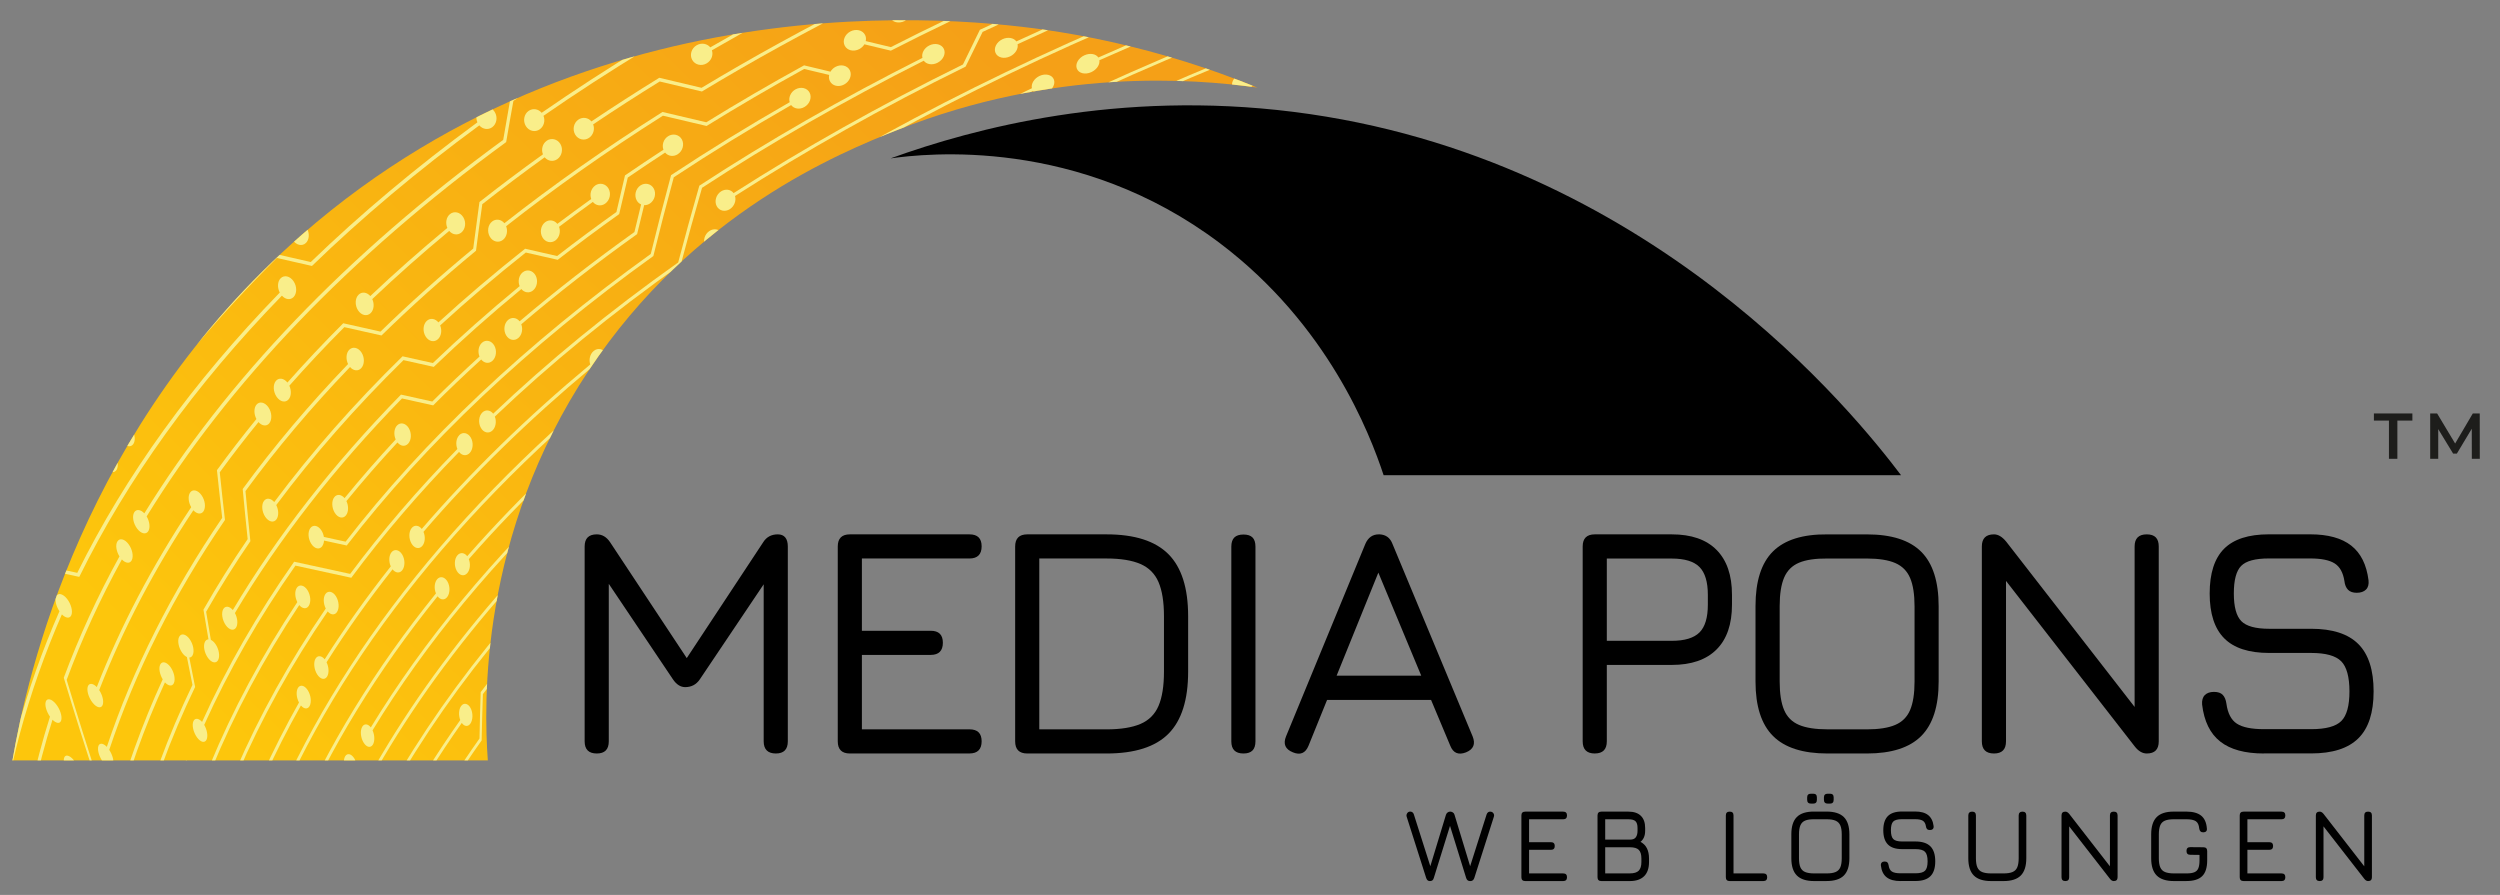 <svg xmlns="http://www.w3.org/2000/svg" xmlns:xlink="http://www.w3.org/1999/xlink" id="a" viewBox="0 0 866 310"><rect x="0" y="0" width="866" height="310" fill="#808080" stroke="none"/><defs><style>.i{fill:url(#c);}.i,.j{fill-rule:evenodd;}.k{fill:#f9ee8a;}.l{fill:#1d1d1b;}.m{clip-rule:evenodd;fill:none;}.n{clip-path:url(#d);}</style><linearGradient id="c" x1="323.74" y1="-1.24" x2="79.15" y2="254.81" gradientTransform="matrix(1, 0, 0, 1, 0, 0)" gradientUnits="userSpaceOnUse"><stop offset="0" stop-color="#f5a017"></stop><stop offset="1" stop-color="#fdc60c"></stop></linearGradient><clipPath id="d"><path class="m" d="M435.55,30.34c-22.61-3.17-70.42-6.75-124.39,14.56-20.5,8.09-70.99,28.84-107.19,83.37-37.89,57.07-36.39,115.38-34.99,135.13H4.31c5.09-29.41,24.05-115.59,100.41-182.22C210.95-11.54,343.81,7.31,367.4,11.15c29.34,4.78,52.75,12.92,68.15,19.19Z"></path></clipPath></defs><g id="b"><g><g><g><path d="M206.73,261.01c-2.81,0-4.21-1.4-4.21-4.21v-67.49c0-2.81,1.4-4.21,4.21-4.21,1.86,0,3.39,.91,4.61,2.73l27.37,41.37-1.82,.28,27.48-41.65c1.14-1.82,2.83-2.73,5.06-2.73s3.47,1.4,3.47,4.21v67.49c0,2.81-1.39,4.21-4.15,4.21s-4.21-1.4-4.21-4.21v-59.12l2.56,.91-24.7,36.76c-1.21,1.78-2.9,2.67-5.06,2.67-1.59,0-3-.89-4.21-2.67l-24.7-36.76,2.45,.74v57.47c0,2.81-1.39,4.21-4.15,4.21Z"></path><path d="M294.41,261.01c-2.81,0-4.21-1.4-4.21-4.21v-67.49c0-2.81,1.4-4.21,4.21-4.21h41.42c2.81,0,4.21,1.39,4.21,4.15s-1.4,4.21-4.21,4.21h-37.27v25.04h23.84c2.81,0,4.21,1.38,4.21,4.15s-1.4,4.21-4.21,4.21h-23.84v25.78h37.27c2.81,0,4.21,1.39,4.21,4.15s-1.4,4.21-4.21,4.21h-41.42Z"></path><path d="M355.86,261.01c-2.81,0-4.21-1.4-4.21-4.21v-67.49c0-2.81,1.4-4.21,4.21-4.21h27.43c9.75,0,16.9,2.29,21.45,6.86,4.55,4.57,6.83,11.73,6.83,21.48v19.23c0,9.75-2.27,16.91-6.8,21.48-4.53,4.57-11.69,6.86-21.48,6.86h-27.43Zm4.15-8.36h23.27c4.93,0,8.86-.63,11.78-1.88s5.01-3.34,6.26-6.26c1.25-2.92,1.88-6.87,1.88-11.84v-19.23c0-4.93-.63-8.86-1.88-11.78s-3.34-5.02-6.26-6.29-6.85-1.91-11.78-1.91h-23.27v59.18Z"></path><path d="M430.74,261.01c-1.4,0-2.46-.35-3.16-1.05-.7-.7-1.05-1.75-1.05-3.16v-67.43c0-1.44,.35-2.5,1.05-3.19,.7-.68,1.75-1.02,3.16-1.02s2.45,.34,3.13,1.02c.68,.68,1.02,1.75,1.02,3.19v67.43c0,1.4-.34,2.46-1.02,3.16-.68,.7-1.73,1.05-3.13,1.05Z"></path><path d="M447.87,260.61c-2.66-1.06-3.45-2.9-2.39-5.52l27.48-66.69c.95-2.2,2.5-3.3,4.67-3.3h.28c2.16,.11,3.64,1.21,4.44,3.3l27.77,66.69c1.06,2.62,.3,4.46-2.28,5.52-2.62,1.02-4.44,.27-5.46-2.28l-6.66-15.88h-36.02l-6.43,15.88c-1.06,2.58-2.86,3.34-5.41,2.28Zm15.14-26.57h29.3l-14.85-35.68-14.45,35.68Z"></path><path d="M552.45,261.01c-2.81,0-4.21-1.4-4.21-4.21v-67.49c0-2.81,1.4-4.21,4.21-4.21h26.63c6.79,0,11.97,1.79,15.53,5.38s5.35,8.77,5.35,15.56v3.41c0,6.79-1.78,11.97-5.35,15.53-3.57,3.57-8.74,5.35-15.53,5.35h-22.48v26.46c0,2.81-1.39,4.21-4.15,4.21Zm4.15-39.03h22.48c4.48,0,7.68-.97,9.62-2.9s2.9-5.14,2.9-9.62v-3.41c0-4.48-.97-7.69-2.9-9.64-1.93-1.95-5.14-2.93-9.62-2.93h-22.48v28.51Z"></path><path d="M633.03,261.01c-8.54,0-14.82-2.02-18.86-6.06s-6.06-10.33-6.06-18.86v-26.17c0-8.61,2.02-14.92,6.06-18.92,4.04-4,10.31-5.97,18.81-5.89h13.71c8.54,0,14.81,2.01,18.83,6.03,4.02,4.02,6.03,10.32,6.03,18.89v26.06c0,8.54-2.01,14.82-6.03,18.86-4.02,4.04-10.3,6.06-18.83,6.06h-13.66Zm0-8.36h13.66c4.13,0,7.41-.51,9.82-1.54,2.41-1.02,4.13-2.74,5.15-5.15,1.02-2.41,1.54-5.7,1.54-9.87v-26.06c0-4.13-.51-7.41-1.54-9.82-1.02-2.41-2.74-4.13-5.15-5.18-2.41-1.04-5.68-1.56-9.82-1.56h-13.71c-4.13-.04-7.4,.45-9.79,1.45-2.39,1.01-4.11,2.71-5.15,5.12-1.04,2.41-1.56,5.7-1.56,9.87v26.17c0,4.17,.51,7.46,1.54,9.87,1.02,2.41,2.74,4.13,5.15,5.15,2.41,1.03,5.7,1.54,9.87,1.54Z"></path><path d="M690.72,261.01c-2.81,0-4.21-1.4-4.21-4.21v-67.49c0-2.81,1.4-4.21,4.21-4.21,1.44,0,2.84,.84,4.21,2.5l46.55,59.92h-2.05v-58.21c0-2.81,1.4-4.21,4.21-4.21s4.15,1.4,4.15,4.21v67.49c0,2.81-1.38,4.21-4.15,4.21-1.52,0-2.92-.83-4.21-2.5l-46.6-59.92h2.05v58.21c0,2.81-1.39,4.21-4.15,4.21Z"></path><path d="M784.21,261.01c-6.56,0-11.6-1.37-15.11-4.13-3.51-2.75-5.6-7.03-6.29-12.83-.11-1.44,.2-2.53,.94-3.27s1.79-1.11,3.16-1.11,2.38,.34,3.04,1.02c.66,.68,1.09,1.71,1.28,3.07,.46,3.34,1.66,5.64,3.61,6.91,1.95,1.27,5.07,1.91,9.36,1.91h16.39c5.08,0,8.56-.94,10.44-2.82s2.82-5.3,2.82-10.27-.96-8.53-2.87-10.44-5.38-2.87-10.38-2.87h-14.57c-7.02,0-12.21-1.69-15.56-5.07-3.36-3.38-5.04-8.55-5.04-15.53s1.66-12.14,4.98-15.48c3.32-3.34,8.49-5.01,15.51-5.01h14.34c6.15,0,10.88,1.3,14.2,3.9,3.32,2.6,5.32,6.61,6,12.03,.15,1.4-.14,2.48-.88,3.21s-1.81,1.11-3.21,1.11c-1.33,0-2.33-.35-3.02-1.05-.68-.7-1.1-1.72-1.25-3.04-.46-2.92-1.58-4.95-3.39-6.09-1.8-1.14-4.62-1.71-8.45-1.71h-14.34c-4.7,0-7.9,.86-9.59,2.59-1.69,1.73-2.53,4.9-2.53,9.53s.86,7.82,2.59,9.59c1.73,1.76,4.94,2.65,9.64,2.65h14.57c7.36,0,12.8,1.76,16.33,5.29,3.53,3.53,5.29,8.99,5.29,16.39s-1.76,12.78-5.29,16.27c-3.53,3.49-8.97,5.23-16.33,5.23h-16.39Z"></path></g><g><path d="M495.25,305.2c-.59,0-1-.37-1.24-1.12l-6.74-21.17c-.13-.4-.08-.79,.17-1.19,.25-.4,.61-.59,1.09-.59,.25,0,.5,.08,.73,.24,.23,.16,.4,.41,.5,.75l6.06,19.06h-.7l5.75-18.92c.12-.37,.32-.65,.6-.84,.28-.19,.57-.28,.87-.28s.62,.09,.92,.28c.3,.19,.5,.47,.59,.84l5.75,18.92h-.7l6.06-19.06c.12-.34,.29-.58,.5-.74s.45-.23,.71-.23c.49,0,.87,.18,1.13,.55,.26,.37,.32,.77,.17,1.22l-6.76,21.17c-.24,.75-.7,1.12-1.39,1.12h-.07c-.71,0-1.17-.37-1.39-1.12l-5.93-19.13h.7l-5.95,19.13c-.11,.4-.27,.68-.49,.86s-.53,.26-.94,.26Z"></path><path d="M528.35,305.2c-.89,0-1.34-.44-1.34-1.33v-21.39c0-.89,.44-1.33,1.34-1.33h13.13c.89,0,1.33,.44,1.33,1.32s-.44,1.33-1.33,1.33h-11.81v7.93h7.56c.89,0,1.34,.44,1.34,1.32s-.45,1.33-1.34,1.33h-7.56v8.17h11.81c.89,0,1.33,.44,1.33,1.32s-.44,1.33-1.33,1.33h-13.13Z"></path><path d="M554.72,305.2c-.89,0-1.34-.44-1.34-1.33v-21.39c0-.89,.44-1.33,1.34-1.33h9.41c1.86,0,3.29,.49,4.27,1.46,.99,.97,1.48,2.37,1.48,4.2v.97c0,1.71-.54,2.99-1.62,3.84,1.97,1.01,2.96,2.94,2.96,5.79v1.19c0,2.16-.57,3.81-1.7,4.92s-2.77,1.68-4.92,1.68h-9.88Zm1.32-14.36h8.62c.95,0,1.62-.27,2-.82,.39-.55,.58-1.3,.58-2.24v-.97c0-1.09-.23-1.87-.7-2.33-.47-.46-1.27-.68-2.4-.68h-8.1v7.05Zm0,11.7h8.57c1.41,0,2.42-.31,3.04-.93s.93-1.63,.93-3.02v-1.19c0-1.4-.3-2.4-.9-3-.6-.61-1.62-.91-3.07-.91h-8.57v9.05Z"></path><path d="M599.17,305.2c-.89,0-1.34-.44-1.34-1.33v-21.39c0-.89,.44-1.33,1.34-1.33s1.32,.44,1.32,1.33v20.07h10.32c.89,0,1.34,.44,1.34,1.32s-.45,1.33-1.34,1.33h-11.63Z"></path><path d="M628.42,305.2c-2.7,0-4.7-.64-5.98-1.92s-1.92-3.27-1.92-5.98v-8.3c0-2.73,.64-4.73,1.92-6,1.28-1.27,3.27-1.89,5.96-1.87h4.35c2.7,0,4.69,.64,5.97,1.91,1.27,1.27,1.91,3.27,1.91,5.99v8.26c0,2.7-.64,4.7-1.91,5.98-1.27,1.28-3.26,1.92-5.97,1.92h-4.33Zm0-2.65h4.33c1.31,0,2.35-.16,3.11-.49,.76-.32,1.31-.87,1.63-1.63s.49-1.81,.49-3.13v-8.26c0-1.31-.16-2.35-.49-3.11s-.87-1.31-1.63-1.64c-.76-.33-1.8-.5-3.11-.5h-4.35c-1.31-.01-2.34,.14-3.1,.46s-1.3,.86-1.63,1.62c-.33,.76-.5,1.81-.5,3.13v8.3c0,1.32,.16,2.37,.49,3.13s.87,1.31,1.63,1.63,1.81,.49,3.13,.49Zm-1.1-24.18c-.88,0-1.32-.44-1.32-1.32v-.83c0-.85,.44-1.28,1.32-1.28h.79c.84,0,1.26,.43,1.26,1.28v.83c0,.88-.42,1.32-1.26,1.32h-.79Zm5.81,0c-.88,0-1.32-.44-1.32-1.32v-.83c0-.85,.44-1.28,1.32-1.28h.79c.84,0,1.26,.43,1.26,1.28v.83c0,.88-.42,1.32-1.26,1.32h-.79Z"></path><path d="M658.32,305.2c-2.08,0-3.68-.44-4.79-1.31-1.11-.87-1.78-2.23-1.99-4.07-.04-.46,.06-.8,.3-1.04s.57-.35,1-.35,.75,.11,.96,.32c.21,.22,.35,.54,.41,.97,.14,1.06,.53,1.79,1.15,2.19,.62,.4,1.61,.6,2.97,.6h5.19c1.61,0,2.71-.3,3.31-.89s.89-1.68,.89-3.26-.3-2.7-.91-3.31c-.61-.61-1.7-.91-3.29-.91h-4.62c-2.22,0-3.87-.53-4.93-1.61-1.06-1.07-1.6-2.71-1.6-4.92s.53-3.85,1.58-4.91,2.69-1.59,4.91-1.59h4.54c1.95,0,3.45,.41,4.5,1.24s1.69,2.09,1.9,3.81c.05,.44-.04,.78-.28,1.02s-.57,.35-1.02,.35c-.42,0-.74-.11-.96-.33-.22-.22-.35-.54-.4-.96-.14-.93-.5-1.57-1.07-1.93-.57-.36-1.46-.54-2.68-.54h-4.54c-1.49,0-2.5,.27-3.04,.82-.54,.55-.8,1.55-.8,3.02s.27,2.48,.82,3.04c.55,.56,1.57,.84,3.06,.84h4.62c2.33,0,4.06,.56,5.18,1.68s1.68,2.85,1.68,5.19-.56,4.05-1.68,5.16c-1.12,1.11-2.84,1.66-5.18,1.66h-5.19Z"></path><path d="M689.72,305.2c-2.7,0-4.7-.64-5.98-1.92s-1.92-3.27-1.92-5.98v-14.82c0-.43,.11-.76,.34-.99,.23-.23,.56-.34,.99-.34s.76,.11,.98,.34c.22,.23,.33,.56,.33,.99v14.82c0,1.32,.16,2.37,.49,3.13s.87,1.31,1.63,1.63,1.81,.49,3.13,.49h4.33c1.31,0,2.35-.16,3.11-.49,.76-.32,1.31-.87,1.63-1.63s.49-1.81,.49-3.13v-14.82c0-.43,.11-.76,.34-.99s.56-.34,.99-.34,.76,.11,.98,.34c.22,.23,.33,.56,.33,.99v14.82c0,2.7-.64,4.7-1.91,5.98-1.27,1.28-3.26,1.92-5.97,1.92h-4.33Z"></path><path d="M715.45,305.2c-.89,0-1.34-.44-1.34-1.33v-21.39c0-.89,.44-1.33,1.34-1.33,.46,0,.9,.26,1.33,.79l14.75,18.99h-.65v-18.45c0-.89,.44-1.33,1.33-1.33s1.32,.44,1.32,1.33v21.39c0,.89-.44,1.33-1.32,1.33-.48,0-.93-.26-1.33-.79l-14.77-18.99h.65v18.45c0,.89-.44,1.33-1.32,1.33Z"></path><path d="M753.07,305.2c-2.7,0-4.7-.64-5.98-1.92s-1.92-3.27-1.92-5.98v-8.26c0-2.73,.64-4.73,1.91-6.01,1.27-1.27,3.26-1.91,5.95-1.89h4.36c2.24,0,3.93,.47,5.09,1.4,1.15,.93,1.82,2.4,1.98,4.41,.06,.45-.02,.78-.25,1.02-.23,.23-.57,.35-1.01,.35-.81,0-1.27-.44-1.39-1.33-.11-1.23-.5-2.07-1.17-2.52s-1.76-.68-3.25-.68h-4.36c-1.31,0-2.34,.16-3.1,.48-.76,.32-1.3,.86-1.62,1.62s-.49,1.81-.49,3.15v8.26c0,1.32,.16,2.37,.49,3.13s.87,1.31,1.63,1.63,1.81,.49,3.13,.49h4.33c1.15,0,2.06-.13,2.71-.4s1.12-.72,1.39-1.38c.27-.65,.41-1.57,.41-2.75v-1.88l-3.19-.04c-.88,0-1.32-.44-1.32-1.33s.44-1.32,1.32-1.32l4.53,.04c.88,0,1.32,.44,1.32,1.32v3.21c0,2.5-.57,4.32-1.72,5.46s-2.96,1.71-5.44,1.71h-4.33Z"></path><path d="M777.18,305.2c-.89,0-1.34-.44-1.34-1.33v-21.39c0-.89,.44-1.33,1.34-1.33h13.13c.89,0,1.33,.44,1.33,1.32s-.44,1.33-1.33,1.33h-11.81v7.93h7.56c.89,0,1.34,.44,1.34,1.32s-.45,1.33-1.34,1.33h-7.56v8.17h11.81c.89,0,1.33,.44,1.33,1.32s-.44,1.33-1.33,1.33h-13.13Z"></path><path d="M803.55,305.2c-.89,0-1.34-.44-1.34-1.33v-21.39c0-.89,.44-1.33,1.34-1.33,.46,0,.9,.26,1.33,.79l14.75,18.99h-.65v-18.45c0-.89,.44-1.33,1.33-1.33s1.32,.44,1.32,1.33v21.39c0,.89-.44,1.33-1.32,1.33-.48,0-.93-.26-1.33-.79l-14.77-18.99h.65v18.45c0,.89-.44,1.33-1.32,1.33Z"></path></g><g><path class="l" d="M827.52,145.69h-5.2v-2.47h13.33v2.47h-5.2v13.24h-2.92v-13.24Z"></path><path class="l" d="M856.24,158.92l-.02-10.41-5.16,8.61h-1.3l-5.16-8.48v10.28h-2.78v-15.7h2.4l6.24,10.41,6.12-10.41h2.4l.02,15.7h-2.76Z"></path></g></g><path class="i" d="M435.55,30.34c-22.61-3.17-70.42-6.75-124.39,14.56-20.5,8.09-70.99,28.84-107.19,83.37-37.89,57.07-36.39,115.38-34.99,135.13H4.31c5.09-29.41,24.05-115.59,100.41-182.22C210.95-11.54,343.81,7.31,367.4,11.15c29.34,4.78,52.75,12.92,68.15,19.19Z"></path><path class="j" d="M658.53,164.62c-15.55-20.54-87.08-110.39-210.56-125.88-60.65-7.61-110.48,5.65-139.47,16.12,12.16-1.7,65.09-7.63,114.15,29.44,37.35,28.23,51.85,65.81,56.64,80.32h179.24Z"></path><g class="n"><g><path class="k" d="M19.46,206.57c-.55,1.22-.04,3.42,1.13,5.16C8.61,239.04,1.1,266.93-1.92,295.06c2.41,5.23,4.84,10.45,7.31,15.66-1.64,22.73-.33,45.58,3.93,68.37-22.55-5.1-46.19-10.32-70.91-15.69,1.17,3.47,2.4,6.94,3.7,10.41-1.74-1.33-2.74-1.43-2.24-.13,.55,1.44,2.73,4.04,4.85,5.82,2.12,1.77,3.37,2.05,2.81,.62-.5-1.29-2.29-3.52-4.17-5.25-1.26-3.35-2.46-6.7-3.59-10.05,24.59,5.34,48.09,10.55,70.51,15.62l.13,.03c-4.36-23.01-5.7-46.08-4.05-69.03-2.46-5.21-4.89-10.42-7.29-15.65,3.01-28,10.48-55.77,22.37-82.97,1.33,1.36,2.72,1.53,3.26,.31,.6-1.36-.06-3.92-1.5-5.72-1.44-1.8-3.13-2.17-3.75-.81Z"></path><path class="k" d="M-5.52,303.02c-.09,1.26,.93,3.48,2.33,5.2-.9,15.78-.39,31.61,1.54,47.44-6.26-1.39-12.59-2.78-19-4.19l-.14-.03c3.95,24.38,11.2,48.73,21.78,72.83-1.6-1.28-2.44-1.36-1.88-.1,.62,1.4,2.75,3.93,4.72,5.64,1.97,1.71,3.03,1.96,2.4,.56-.57-1.26-2.31-3.42-4.08-5.09-10.55-23.97-17.82-48.19-21.81-72.45,6.38,1.4,12.7,2.8,18.93,4.18l.13,.03c-1.98-15.94-2.52-31.88-1.63-47.77,1.42,1.33,2.54,1.45,2.62,.19,.09-1.4-1.14-3.98-2.77-5.76-1.63-1.78-3.05-2.09-3.15-.68Z"></path><path class="k" d="M40.62,187.63c-.68,1.2-.32,3.38,.76,5.11-7.61,13.85-14.04,27.88-19.29,42.04,3.59,11.94,7.35,23.85,11.26,35.72-6.4,22.34-9.86,44.93-10.36,67.61,2.9,5.97,5.85,11.93,8.83,17.88,.26,13.99,1.66,28,4.19,41.99-8.78-2.05-17.75-4.12-26.9-6.21l-.12-.03c4.77,19.42,11.68,38.77,20.74,57.93-1.53-1.25-2.29-1.33-1.69-.09,.66,1.38,2.76,3.87,4.65,5.55,1.89,1.68,2.86,1.92,2.18,.54-.61-1.24-2.33-3.37-4.03-5.01-9.03-19.04-15.94-38.26-20.72-57.56,9.12,2.08,18.05,4.15,26.8,6.19l.12,.03c-2.6-14.2-4.03-28.44-4.3-42.65-2.98-5.94-5.91-11.9-8.81-17.87,.51-22.67,3.98-45.26,10.38-67.59-3.9-11.86-7.64-23.77-11.21-35.71,5.21-14.05,11.58-27.96,19.12-41.71,1.28,1.35,2.72,1.54,3.39,.33,.74-1.34,.26-3.87-1.11-5.67-1.36-1.8-3.1-2.18-3.86-.84Z"></path><path class="k" d="M74.88,303.41c-.37,1.23,.18,3.39,1.21,5.07-2.62,9.21-4.73,18.46-6.33,27.74-7.44-1.67-14.99-3.35-22.65-5.05-1.35,11.21-1.97,22.44-1.85,33.69-2.2-.5-4.41-1-6.62-1.5,.75,28.72,6.28,57.49,16.6,85.94-4.22-1.07-8.51-2.14-12.85-3.22,3.4,8.51,7.22,16.99,11.47,25.42-1.47-1.24-2.16-1.32-1.53-.08,.7,1.37,2.76,3.82,4.59,5.48,1.82,1.66,2.71,1.89,2,.53-.64-1.22-2.33-3.32-3.98-4.94-4.2-8.32-7.99-16.68-11.36-25.08,4.32,1.07,8.58,2.14,12.79,3.21-10.39-28.43-15.99-57.19-16.81-85.9,2.21,.5,4.41,1,6.6,1.5-.15-11.25,.44-22.48,1.77-33.69,7.58,1.68,15.06,3.35,22.43,5.01l.13,.03c1.6-9.39,3.72-18.76,6.36-28.08,1.12,1.26,2.21,1.37,2.56,.16,.39-1.36-.27-3.85-1.51-5.57-1.24-1.72-2.59-2.02-3-.66Z"></path><path class="k" d="M62.06,220.58c-.7,1.34-.19,3.86,1.1,5.62,.5,.69,1.05,1.16,1.58,1.4,.63,3.22,1.28,6.44,1.93,9.65-17.16,35.68-26.5,72.37-27.93,109.28-1.6-.36-3.2-.71-4.8-1.07-.44-.81-.98-1.62-1.58-2.3-1.51-1.74-2.79-2.02-2.83-.63-.04,1.39,1.19,3.93,2.72,5.66,1.53,1.73,2.76,2.01,2.79,.62,0-.55-.17-1.27-.48-2.05,1.69,.38,3.37,.75,5.05,1.13,1.35-37.12,10.71-74.04,27.98-109.93-.69-3.39-1.36-6.78-2.02-10.18,.48-.02,.89-.28,1.16-.81,.68-1.34,.22-3.85-1.06-5.61-1.28-1.76-2.9-2.12-3.6-.78Z"></path><path class="k" d="M34.21,337.01c.07-1.25-.83-3.42-2.1-5.11,2.35-32.24,10.71-64.26,25.03-95.53,1.22,1.33,2.53,1.48,3.09,.27,.62-1.34,.09-3.86-1.21-5.63-1.31-1.77-2.9-2.11-3.54-.77-.57,1.21-.16,3.37,.88,5.08-14.36,31.27-22.75,63.3-25.14,95.54-1.3-1.3-2.38-1.41-2.46-.16-.1,1.39,1.07,3.93,2.58,5.67,1.51,1.74,2.78,2.02,2.86,.63Z"></path><path class="k" d="M-2.06,248.88c.33-1.25-.42-3.46-1.71-5.21,4.34-15.78,10.12-31.42,17.32-46.86,4.66,1.01,9.3,2.02,13.91,3.02,16.57-33.66,40-66.35,70.19-97.42,1.23,1.37,2.93,1.62,4.03,.5,1.22-1.24,1.23-3.7,0-5.5-1.23-1.8-3.24-2.26-4.47-1.01-1.11,1.12-1.19,3.23-.3,4.95-30.13,30.96-53.54,63.54-70.14,97.08-4.63-1.01-9.28-2.02-13.95-3.03-7.29,15.55-13.14,31.31-17.53,47.2-1.4-1.36-2.73-1.52-3.07-.27-.38,1.39,.62,3.99,2.2,5.79,1.58,1.81,3.14,2.14,3.5,.75Z"></path><path class="k" d="M34.07,258.47c-.45,1.37,.36,3.92,1.77,5.69,1.42,1.77,2.9,2.09,3.33,.72,.39-1.23-.19-3.41-1.33-5.12,9.02-27.09,22.4-53.75,40.09-79.65-.64-5.5-1.24-11.01-1.8-16.51,4.25-5.84,8.72-11.64,13.41-17.39,1.2,1.36,2.78,1.58,3.73,.43,1.05-1.28,.94-3.75-.28-5.54-1.22-1.78-3.09-2.2-4.15-.92-.95,1.14-.92,3.26-.02,4.97-4.79,5.86-9.34,11.76-13.67,17.71,.57,5.51,1.18,11.02,1.82,16.52-17.61,25.8-30.94,52.35-39.96,79.33-1.27-1.33-2.54-1.47-2.95-.24Z"></path><path class="k" d="M68.59,277.86c-3.67,10.17-6.71,20.41-9.13,30.69-1.19-1.3-2.31-1.42-2.6-.18-.31,1.37,.54,3.89,1.88,5.62,1.34,1.73,2.65,2.02,2.96,.65,.27-1.23-.36-3.38-1.46-5.06,2.41-10.28,5.44-20.51,9.09-30.69,1.16,1.3,2.35,1.43,2.79,.22,.5-1.35-.11-3.86-1.37-5.59-1.26-1.74-2.72-2.05-3.22-.7-.46,1.22,.02,3.37,1.05,5.05Z"></path><path class="k" d="M137.53,147.38c-1.05,1.12-1.21,3.18-.47,4.85-6.22,6.71-12.12,13.48-17.71,20.32-1.1-1.3-2.6-1.5-3.53-.35-1.03,1.28-.94,3.73,.17,5.48,1.12,1.75,2.83,2.12,3.85,.84,.92-1.15,.97-3.26,.16-4.94,5.58-6.84,11.47-13.61,17.68-20.31,1.08,1.33,2.64,1.55,3.69,.42,1.17-1.25,1.28-3.66,.22-5.4-1.06-1.74-2.89-2.14-4.06-.9Z"></path><path class="k" d="M159.11,150.73c-1.1,1.11-1.35,3.15-.67,4.8-13.8,14.12-26.18,28.57-37.14,43.27-6.42-1.4-12.89-2.8-19.41-4.22-12.78,18.16-23.42,36.69-31.89,55.49-1.17-1.31-2.46-1.46-3-.25-.6,1.35-.03,3.86,1.24,5.61,1.27,1.75,2.76,2.07,3.34,.72,.53-1.21,.15-3.35-.84-5.05,8.4-18.68,18.94-37.11,31.6-55.17,6.5,1.41,12.95,2.81,19.35,4.21,10.99-14.81,23.43-29.36,37.32-43.59,1.02,1.31,2.57,1.52,3.66,.41,1.21-1.23,1.42-3.62,.44-5.34-.98-1.72-2.8-2.12-4.02-.89Z"></path><path class="k" d="M103.56,243.37c-9.31,16.51-16.9,33.26-22.75,50.17-1.12-1.32-2.3-1.46-2.72-.23-.46,1.35,.19,3.85,1.42,5.57,1.23,1.72,2.57,2.02,3.02,.66,.4-1.21-.04-3.32-1-4.98,5.84-16.92,13.41-33.67,22.71-50.19,1.07,1.27,2.33,1.4,3,.22,.75-1.32,.48-3.78-.64-5.51-1.11-1.73-2.66-2.06-3.42-.74-.69,1.2-.5,3.34,.39,5.01Z"></path><path class="k" d="M34.36,239.06c8.22-21.12,19.1-41.95,32.62-62.31,1.23,1.35,2.72,1.54,3.51,.36,.88-1.31,.58-3.82-.7-5.6-1.28-1.79-3.06-2.18-3.95-.87-.8,1.18-.6,3.33,.39,5.05-13.55,20.36-24.45,41.18-32.7,62.31-1.29-1.34-2.62-1.5-3.09-.27-.52,1.36,.23,3.92,1.65,5.7,1.42,1.78,2.97,2.11,3.48,.75,.46-1.23-.07-3.41-1.2-5.13Z"></path><path class="k" d="M86.12,309.56c2.87,.63,5.72,1.27,8.56,1.9,1.16-3.52,2.4-7.03,3.72-10.53,1.05,1.29,2.17,1.41,2.64,.2,.51-1.34,.03-3.81-1.1-5.52-1.13-1.71-2.49-2.01-3.02-.66-.47,1.2-.1,3.32,.81,4.98-1.28,3.39-2.48,6.79-3.62,10.2-2.85-.63-5.72-1.27-8.59-1.9-3.03,9.65-5.49,19.35-7.38,29.08-1.12-1.28-2.15-1.38-2.39-.15-.26,1.37,.58,3.86,1.85,5.57,1.27,1.71,2.48,1.98,2.72,.62,.22-1.23-.4-3.36-1.45-5.02,1.86-9.62,4.28-19.21,7.25-28.75Z"></path><path class="k" d="M84.07,169.38c.53,5.79,1.11,11.58,1.72,17.37-5.53,8.08-10.63,16.23-15.31,24.44,.56,3.43,1.14,6.85,1.73,10.28-.48,.02-.91,.28-1.19,.8-.72,1.33-.26,3.84,1,5.6,1.26,1.76,2.83,2.1,3.54,.77,.71-1.33,.29-3.83-.96-5.59-.49-.69-1.04-1.16-1.56-1.4-.55-3.24-1.1-6.49-1.63-9.74,4.68-8.21,9.79-16.36,15.32-24.44-.6-5.78-1.17-11.57-1.7-17.36,10.68-14.6,22.76-28.94,36.22-42.97,1.15,1.32,2.77,1.54,3.84,.43,1.2-1.24,1.28-3.68,.15-5.44-1.13-1.77-3.06-2.2-4.27-.96-1.1,1.12-1.23,3.23-.4,4.93-13.57,14.12-25.74,28.57-36.49,43.28Z"></path><path class="k" d="M65.04,264.67c2.76,.6,5.5,1.19,8.24,1.79,7.88-19.24,18.01-38.23,30.38-56.86,1.1,1.31,2.49,1.48,3.27,.31,.88-1.3,.69-3.76-.44-5.51-1.13-1.74-2.79-2.1-3.67-.8-.8,1.17-.69,3.29,.17,4.97-12.32,18.52-22.43,37.4-30.31,56.53-2.74-.6-5.5-1.19-8.26-1.79-7.2,18.25-12.38,36.72-15.54,55.3-1.23-1.3-2.33-1.41-2.53-.17-.23,1.38,.75,3.9,2.15,5.64,1.4,1.73,2.69,2.02,2.91,.64,.19-1.24-.54-3.4-1.71-5.08,3.12-18.47,8.23-36.82,15.34-54.96Z"></path><path class="k" d="M113.51,211.8c1.07,1.24,2.41,1.38,3.2,.24,.9-1.3,.76-3.75-.33-5.48-1.09-1.73-2.74-2.09-3.65-.79-.83,1.19-.75,3.34,.11,5.03-25.16,36.67-41.56,74.82-49.1,113.48-1.83-.41-3.67-.81-5.51-1.22-.35-.81-.81-1.61-1.34-2.29-1.36-1.73-2.68-2.02-2.92-.65-.25,1.37,.68,3.89,2.05,5.62,1.37,1.73,2.65,2.01,2.88,.64,.09-.54,0-1.26-.2-2.03,1.93,.43,3.85,.85,5.77,1.28,7.46-38.78,23.85-77.05,49.05-113.83Z"></path><path class="k" d="M151.39,200.7c-.94,1.14-1.07,3.21-.38,4.85-21.12,26.12-37.62,53.12-49.44,80.61,1.13,6.28,2.31,12.56,3.54,18.83-5.28,13.79-9.38,27.69-12.32,41.66-1.06-1.26-2.06-1.37-2.31-.14-.28,1.36,.49,3.84,1.69,5.53,1.2,1.69,2.36,1.96,2.63,.6,.24-1.22-.32-3.34-1.3-4.99,2.94-14.07,7.07-28.08,12.39-41.98-1.22-6.27-2.39-12.54-3.51-18.82,11.78-27.38,28.2-54.27,49.2-80.29,.97,1.28,2.36,1.45,3.29,.31,1.03-1.27,1.12-3.67,.16-5.38-.95-1.7-2.6-2.06-3.64-.79Z"></path><path class="k" d="M217.46,61.51c4.24-2.91,8.55-5.79,12.94-8.65,1.05,1.26,2.88,1.54,4.38,.56,1.7-1.1,2.35-3.38,1.43-5.1-.92-1.72-3.09-2.22-4.8-1.12-1.57,1.01-2.21,3.01-1.59,4.66-4.52,2.94-8.96,5.91-13.32,8.9-1.01,4.22-2,8.44-2.97,12.67-7.06,5.03-13.91,10.12-20.55,15.26-3.68-.84-7.38-1.68-11.08-2.53-10.56,8.36-20.58,16.87-30.04,25.52-1.1-1.37-2.82-1.63-4.02-.53-1.32,1.21-1.49,3.63-.42,5.38,1.07,1.75,2.98,2.18,4.29,.96,1.16-1.08,1.46-3.1,.76-4.76,9.35-8.56,19.23-16.98,29.66-25.25,3.7,.84,7.38,1.68,11.06,2.52,6.87-5.34,13.97-10.62,21.29-15.83,.97-4.23,1.97-8.45,2.98-12.66Z"></path><path class="k" d="M64.01,105.31c11.48-13.15,24.13-26.04,37.93-38.62,1.26,1.33,3.03,1.58,4.22,.51,1.34-1.22,1.45-3.67,.2-5.49-1.25-1.82-3.37-2.31-4.73-1.1-1.24,1.11-1.39,3.27-.45,5.02-13.81,12.57-26.46,25.46-37.96,38.6-1.3-1.39-3.02-1.64-4.01-.5-1.11,1.28-.89,3.8,.45,5.63,1.35,1.83,3.3,2.27,4.4,.99,.98-1.15,.94-3.29-.05-5.04Z"></path><path class="k" d="M159.43,249.42c-8.14,11.51-15.41,23.16-21.79,34.92-.92-1.26-2.1-1.39-2.73-.2-.71,1.32-.47,3.76,.5,5.44,.97,1.69,2.3,1.98,2.99,.66,.62-1.19,.53-3.27-.19-4.9,6.37-11.76,13.62-23.41,21.75-34.92,.89,1.27,2.15,1.41,2.97,.25,.92-1.29,.97-3.69,.09-5.37-.88-1.68-2.37-2-3.3-.72-.83,1.15-.93,3.21-.29,4.84Z"></path><path class="k" d="M73.25,60.63c-13.59,13.09-25.96,26.51-37.11,40.18-1.37-1.41-3.09-1.67-4.03-.5-1.05,1.29-.71,3.85,.71,5.7,1.43,1.85,3.4,2.3,4.44,1,.93-1.16,.78-3.34-.28-5.11,11.13-13.68,23.49-27.09,37.07-40.19,1.33,1.39,3.13,1.67,4.29,.57,1.29-1.23,1.28-3.72-.05-5.57-1.33-1.84-3.48-2.35-4.78-1.11-1.18,1.11-1.25,3.26-.26,5.03Z"></path><path class="k" d="M22.19,262.58c-.35,1.24,.34,3.43,1.55,5.15-3.28,12.17-5.69,24.41-7.23,36.69-1.35-1.32-2.5-1.44-2.65-.19-.17,1.39,.97,3.96,2.52,5.72,1.55,1.76,2.91,2.06,3.06,.67,.14-1.25-.74-3.44-2.03-5.15,1.53-12.28,3.93-24.52,7.19-36.69,1.31,1.33,2.54,1.47,2.88,.23,.38-1.38-.47-3.93-1.93-5.7-1.46-1.78-2.97-2.1-3.36-.73Z"></path><path class="k" d="M15.85,243.08c-.41,1.24,.25,3.44,1.46,5.17-5.38,17.06-9.05,34.29-11.01,51.61,2.85,6.35,5.75,12.68,8.69,19-2.46,35.24,2.18,70.75,13.98,105.85,12.63,17.47,25.61,34.73,38.96,51.78,2.35,5.01,4.84,10,7.49,14.97-1.4-1.22-2.03-1.29-1.37-.07,.73,1.36,2.77,3.78,4.53,5.42,1.76,1.64,2.56,1.87,1.82,.52-.67-1.21-2.35-3.29-3.95-4.9-2.71-5.08-5.27-10.18-7.66-15.3-13.32-17.04-26.28-34.3-38.89-51.76-11.79-35.09-16.43-70.6-13.96-105.82-2.93-6.32-5.82-12.65-8.67-18.99,1.95-17.2,5.59-34.31,10.91-51.25,1.33,1.34,2.62,1.49,3.01,.25,.44-1.37-.37-3.93-1.85-5.73-1.47-1.79-3.05-2.13-3.5-.76Z"></path><path class="k" d="M112.77,314.94c-1.42-7.59-2.77-15.18-4.06-22.79,3.51-8.1,7.42-16.16,11.74-24.16,1,1.28,2.2,1.41,2.85,.23,.72-1.32,.49-3.76-.55-5.47-1.04-1.7-2.49-2.02-3.22-.7-.66,1.19-.5,3.29,.3,4.94-4.39,8.11-8.36,16.28-11.91,24.49,1.29,7.61,2.66,15.2,4.09,22.79-12.12,32.31-17.8,65.2-17.01,98.08-1.08-1.24-1.89-1.33-1.86-.1,.04,1.37,1.13,3.83,2.4,5.5,1.27,1.67,2.24,1.91,2.19,.55-.05-1.23-.9-3.34-1.98-4.96-.84-32.99,4.85-65.99,17.02-98.4Z"></path><path class="k" d="M123.13,341.61c-1.94-10.03-3.75-20.08-5.45-30.14,15.81-39.41,41.26-77.9,76.19-114.38,.87,1.26,2.28,1.44,3.36,.33,1.19-1.24,1.52-3.59,.71-5.26-.81-1.67-2.47-2.03-3.67-.8-1.08,1.11-1.42,3.13-.88,4.74-35.08,36.57-60.61,75.17-76.46,114.69,1.71,10.06,3.54,20.11,5.49,30.15-3.29,10.1-5.95,20.26-7.97,30.44-.97-1.25-1.89-1.34-2.12-.12-.26,1.35,.43,3.81,1.52,5.48,1.09,1.67,2.16,1.93,2.41,.58,.22-1.22-.28-3.32-1.17-4.95,2.04-10.29,4.72-20.55,8.05-30.76Z"></path><path class="k" d="M17.71,170.52c9.47-17,20.7-33.71,33.68-50.06,1.32,1.39,2.97,1.62,3.9,.46,1.03-1.29,.8-3.81-.56-5.64-1.35-1.83-3.32-2.27-4.37-.98-.94,1.16-.8,3.32,.22,5.08-13,16.35-24.25,33.06-33.74,50.06-1.36-1.38-2.89-1.58-3.56-.37-.74,1.35-.13,3.92,1.35,5.75,1.47,1.83,3.24,2.21,3.97,.87,.66-1.21,.26-3.41-.89-5.17Z"></path><path class="k" d="M-28.62,147.88c.28-.54,.33-1.27,.19-2.07,10.22,2.27,20.36,4.51,30.41,6.73,6.96-12.15,14.82-24.16,23.58-35.98,1.38,1.41,3.04,1.64,3.92,.47,.98-1.31,.63-3.86-.81-5.71-1.44-1.85-3.42-2.3-4.41-.99-.89,1.17-.66,3.37,.45,5.14-8.69,11.72-16.5,23.61-23.43,35.65-9.94-2.2-19.97-4.42-30.08-6.66-.33-.85-.83-1.7-1.46-2.44-1.62-1.88-3.53-2.31-4.24-.94-.71,1.37,.06,4,1.69,5.88,1.63,1.88,3.5,2.3,4.2,.93Z"></path><path class="k" d="M-.78,141.26c.72-1.21,.33-3.42-.86-5.21,18.52-30.17,42.63-59.36,72.23-87.07,4.57,1.07,9.13,2.14,13.68,3.21C103.49,34.62,124.96,17.66,148.65,1.44c1.27,1.36,3.25,1.69,4.72,.69,1.66-1.13,2.05-3.51,.85-5.33-1.2-1.82-3.54-2.4-5.2-1.27-1.52,1.02-1.94,3.1-1.09,4.84-23.56,16.13-44.94,32.98-64.11,50.43-4.56-1.07-9.13-2.14-13.71-3.22C40.32,75.38,16.08,104.66-2.55,134.95c-1.43-1.41-3.06-1.64-3.79-.43-.82,1.34-.21,3.95,1.33,5.81,1.54,1.86,3.42,2.28,4.23,.94Z"></path><path class="k" d="M218.35,187.7c1.28-1.22,1.74-3.54,.98-5.2-.75-1.66-2.43-2.03-3.73-.81-1.17,1.09-1.61,3.09-1.13,4.69-18.2,17.33-34.19,35.16-47.96,53.38-.17,5.35-.31,10.7-.41,16.06-14.99,21.13-27.01,42.72-36.05,64.61-.92-1.25-1.99-1.37-2.47-.17-.54,1.33-.16,3.78,.84,5.46,.99,1.68,2.21,1.95,2.74,.62,.48-1.2,.25-3.29-.52-4.92,9.06-21.99,21.13-43.7,36.2-64.93,.11-5.35,.25-10.71,.43-16.05,13.69-18.11,29.58-35.84,47.66-53.07,.84,1.26,2.27,1.44,3.43,.34Z"></path><path class="k" d="M146.69,184.24c16.81-19.58,36.25-38.63,58.3-57,.96,1.29,2.59,1.52,3.88,.46,1.43-1.18,1.9-3.51,1.02-5.2-.88-1.7-2.78-2.12-4.22-.94-1.3,1.06-1.77,3.06-1.2,4.68-22.07,18.36-41.54,37.41-58.37,56.98-1.02-1.3-2.49-1.49-3.46-.35-1.08,1.26-1.11,3.69-.09,5.41,1.01,1.72,2.68,2.08,3.75,.82,.96-1.14,1.11-3.2,.4-4.86Z"></path><path class="k" d="M162.41,193.67c9.27-10.59,19.32-21.02,30.14-31.27,.93,1.29,2.46,1.5,3.62,.4,1.29-1.21,1.66-3.56,.79-5.25-.87-1.69-2.65-2.08-3.95-.87-1.17,1.09-1.55,3.09-.98,4.72-10.84,10.25-20.9,20.68-30.19,31.27-.96-1.27-2.41-1.45-3.39-.32-1.1,1.26-1.19,3.66-.24,5.37,.95,1.7,2.58,2.06,3.66,.8,.98-1.14,1.18-3.2,.52-4.84Z"></path><path class="k" d="M86.14,295.07c-.48,1.35,.11,3.84,1.31,5.55,1.2,1.72,2.52,2.01,3,.66,.42-1.21,.02-3.34-.93-5.01,21.12-58.18,62.9-114.41,124.87-165.3,.93-4.55,1.88-9.1,2.86-13.65,4.22-3.32,8.53-6.62,12.92-9.9,.94,1.28,2.63,1.53,4.03,.5,1.55-1.15,2.15-3.44,1.32-5.12-.84-1.68-2.8-2.13-4.36-.98-1.41,1.03-2,3-1.48,4.62-4.52,3.37-8.95,6.76-13.29,10.18-.97,4.54-1.92,9.1-2.84,13.65-61.84,50.8-103.56,106.93-124.71,165-1.09-1.28-2.24-1.41-2.67-.2Z"></path><path class="k" d="M-19.2,274.71c.17-1.26-.78-3.49-2.18-5.25,4.25-29.5,13.41-58.68,27.42-87.16,5.73,1.25,11.43,2.5,17.1,3.73,4.16-7.94,8.7-15.83,13.62-23.65,1.32,1.37,2.85,1.58,3.61,.39,.84-1.32,.42-3.86-.97-5.68-1.39-1.82-3.23-2.22-4.08-.9-.77,1.19-.47,3.37,.62,5.12-4.86,7.71-9.36,15.49-13.48,23.32-5.69-1.24-11.4-2.49-17.15-3.74-14.14,28.58-23.38,57.88-27.68,87.5-1.47-1.36-2.73-1.5-2.9-.23-.2,1.41,1.03,4.02,2.71,5.83,1.68,1.81,3.18,2.13,3.36,.72Z"></path><path class="k" d="M125.48,251.74c-.79,1.31-.58,3.76,.45,5.46,1.03,1.7,2.47,2.02,3.25,.71,.7-1.18,.63-3.27-.13-4.92,18.27-30.03,42.35-59.23,72.17-87.07,.54-3.38,1.09-6.77,1.65-10.14,.58,0,1.17-.22,1.7-.7,1.34-1.2,1.76-3.54,.91-5.23-.85-1.69-2.65-2.08-4-.88-1.35,1.2-1.73,3.55-.87,5.24,.34,.66,.81,1.12,1.35,1.36-.53,3.21-1.05,6.43-1.56,9.65-29.7,27.75-53.71,56.84-71.95,86.76-.99-1.28-2.26-1.42-2.97-.25Z"></path><path class="k" d="M123.67,316.04c2.28-5.62,4.76-11.21,7.43-16.79,.93,1.26,2.04,1.38,2.62,.19,.64-1.32,.4-3.76-.58-5.45-.97-1.69-2.32-1.98-2.97-.66-.59,1.19-.41,3.28,.35,4.92-2.73,5.68-5.26,11.39-7.58,17.12,2.45,15.44,5.18,30.85,8.19,46.23-.32,.04-.59,.32-.74,.85-.38,1.34,.12,3.78,1.1,5.45,.98,1.66,2.05,1.92,2.43,.58,.37-1.34-.09-3.78-1.06-5.44-.38-.65-.78-1.09-1.16-1.3-2.95-15.2-5.63-30.43-8.03-45.69Z"></path><path class="k" d="M240.65,176.58c.8,1.2,2.25,1.36,3.48,.31,1.39-1.19,1.98-3.48,1.3-5.12-.68-1.64-2.4-2.02-3.8-.83-1.28,1.08-1.85,3.09-1.41,4.69-25.33,21.83-47.02,44.55-65.02,67.9-.85-1.26-2.14-1.4-3.02-.26-.98,1.28-1.06,3.67-.22,5.34,.84,1.67,2.28,1.99,3.25,.71,.87-1.15,1.06-3.19,.48-4.81,17.98-23.36,39.65-46.09,64.96-67.93Z"></path><path class="k" d="M177.84,34.97c4.48-3.14,9.04-6.24,13.68-9.33,1.16,1.34,3.09,1.66,4.59,.66,1.69-1.11,2.21-3.44,1.15-5.21-1.06-1.77-3.32-2.31-5.02-1.2-1.54,1-2.08,3.02-1.37,4.7-4.78,3.17-9.48,6.37-14.08,9.6-.85,4.75-1.68,9.5-2.48,14.26-54.45,39.75-95.99,83.46-124.31,129.37-1.27-1.36-2.77-1.55-3.5-.36-.81,1.33-.35,3.87,1.01,5.66,1.36,1.8,3.08,2.17,3.88,.85,.72-1.19,.44-3.36-.59-5.09,28.33-46.02,69.95-89.83,124.54-129.66,.8-4.76,1.64-9.51,2.5-14.25Z"></path><path class="k" d="M139.23,138.02c3.62,.8,7.22,1.6,10.82,2.4,5.34-5.34,10.89-10.64,16.64-15.89,1.05,1.32,2.69,1.55,3.89,.46,1.33-1.21,1.63-3.58,.63-5.31-1-1.73-2.92-2.16-4.26-.95-1.21,1.08-1.53,3.12-.85,4.78-5.65,5.15-11.1,10.34-16.35,15.58-3.6-.8-7.22-1.6-10.85-2.4-23.53,24.03-42.96,49-58.25,74.62-1.17-1.36-2.59-1.54-3.3-.34-.78,1.32-.39,3.82,.85,5.58,1.24,1.76,2.84,2.1,3.61,.78,.68-1.18,.48-3.28-.44-4.97,15.2-25.51,34.5-50.39,57.87-74.33Z"></path><path class="k" d="M139.43,123.43c-16.75,16.4-31.57,33.26-44.44,50.49-1.16-1.36-2.69-1.57-3.55-.4-.96,1.29-.74,3.78,.46,5.54,1.2,1.76,2.92,2.14,3.87,.84,.84-1.16,.79-3.25-.08-4.94,12.77-17.13,27.47-33.9,44.08-50.21,3.5,.78,7,1.56,10.48,2.34,9.51-9.14,19.63-18.13,30.35-26.96,1.06,1.29,2.75,1.53,4.04,.48,1.44-1.18,1.83-3.53,.85-5.26-.99-1.73-2.99-2.19-4.44-1.01-1.32,1.07-1.73,3.11-1.05,4.78-10.61,8.73-20.63,17.61-30.06,26.64-3.49-.78-6.99-1.56-10.5-2.34Z"></path><path class="k" d="M375.67,19.14c1.92-.86,3.95-.5,4.8,.78,14.42-6.43,29.33-12.67,44.72-18.71,8.08-11.99,16.39-23.84,24.92-35.56,19.53-6.71,39.75-13.11,60.64-19.16,2.98-3.46,5.98-6.9,9-10.33,54.08-14.96,112.54-27.67,175.29-37.76,9.2-6.98,18.52-13.86,27.94-20.62,19.28-2.61,38.93-4.98,58.96-7.1,.06-1.28,2.18-2.49,5.13-2.79,3.27-.33,6.29,.56,6.73,1.99,.44,1.43-1.86,2.85-5.12,3.19-2.92,.31-5.62-.37-6.47-1.55-19.76,2.1-39.15,4.44-58.18,7.02-9.44,6.76-18.77,13.62-27.98,20.6-62.75,10.09-121.23,22.8-175.31,37.76-3.03,3.43-6.03,6.87-9.02,10.33-20.9,6.05-41.12,12.45-60.65,19.16-8.5,11.64-16.78,23.42-24.83,35.33-.05,.07-.1,.14-.15,.21-15.58,6.11-30.67,12.43-45.26,18.94,.23,1.51-.93,3.26-2.81,4.12-2.11,.96-4.33,.43-4.99-1.19-.65-1.62,.51-3.71,2.63-4.66Z"></path><path class="k" d="M294.58,10.89c1.96-1.01,4.25-.46,5.09,1.23,.33,.66,.38,1.39,.22,2.11,2.9,.7,5.8,1.4,8.7,2.09,52.55-26.81,112.61-50.78,179.97-71.14,1.98-2.43,3.96-4.86,5.96-7.28-.73-.31-1.29-.79-1.54-1.42-.64-1.59,.91-3.49,3.49-4.23,2.58-.74,5.2-.05,5.83,1.53,.63,1.58-.96,3.46-3.53,4.21-1.01,.29-2.02,.36-2.92,.25-2.11,2.55-4.21,5.11-6.3,7.68-67.78,20.49-128.17,44.63-180.96,71.63-3.05-.73-6.1-1.47-9.16-2.2-.4,.67-1.01,1.25-1.78,1.66-1.95,1.02-4.2,.48-5.05-1.21-.85-1.69,.03-3.89,1.98-4.91Z"></path><path class="k" d="M479.23-57.65c-2.27,.69-4.56,.22-5.48-1.04-58.29,17.99-111.01,38.72-158.04,61.66,.42,1.58-.55,3.42-2.35,4.32-2.01,.99-4.29,.44-5.13-1.24-.83-1.69,.1-3.86,2.12-4.85,1.81-.89,3.87-.52,4.87,.79,47.06-22.93,99.81-43.64,158.13-61.61-.22-1.49,1.22-3.11,3.49-3.8,2.53-.77,5.13-.08,5.78,1.51,.65,1.6-.88,3.51-3.4,4.28Z"></path><path class="k" d="M389.61-80.89c-2.15,.75-4.48,.26-5.56-1.08-27.08,9.47-52.83,19.57-77.22,30.25-2.64,5.89-5.23,11.8-7.77,17.73-32.89,15.24-63.16,31.55-90.77,48.78,.65,1.67,.04,3.64-1.52,4.62-1.73,1.1-3.97,.56-5.03-1.21-1.06-1.77-.52-4.09,1.22-5.19,1.57-.98,3.56-.63,4.71,.73,27.49-17.13,57.61-33.36,90.33-48.52,2.53-5.93,5.11-11.85,7.74-17.74,24.56-10.76,50.5-20.93,77.79-30.46-.41-1.57,.79-3.31,2.95-4.05,2.4-.82,5.06-.11,5.92,1.58,.86,1.69-.4,3.72-2.79,4.55Z"></path><path class="k" d="M363.91-32.82c2.22-.91,4.68-.29,5.46,1.38,.78,1.66-.39,3.74-2.6,4.65-1.99,.82-4.14,.41-5.13-.89-43.64,18.14-83.16,38.04-118.5,59.38-4.86-1.15-9.73-2.31-14.61-3.47-7.9,4.88-15.59,9.83-23.06,14.86,.64,1.66,.07,3.65-1.42,4.66-1.64,1.12-3.79,.62-4.81-1.13-1.02-1.75-.53-4.08,1.13-5.2,1.48-1,3.39-.69,4.5,.64,7.61-5.11,15.45-10.15,23.51-15.12,4.89,1.17,9.78,2.33,14.64,3.48,35.25-21.23,74.66-41.03,118.15-59.08-.37-1.56,.74-3.34,2.74-4.15Z"></path><path class="k" d="M352.06,14.35c15.61-7.27,31.81-14.31,48.61-21.09-.26-1.52,.96-3.25,2.99-4.06,2.25-.9,4.63-.31,5.29,1.31,.66,1.61-.65,3.64-2.89,4.54-2.02,.81-4.11,.43-4.99-.84-16.79,6.79-32.98,13.83-48.58,21.11,.32,1.55-.75,3.34-2.61,4.22-2.06,.98-4.3,.44-5.03-1.21-.73-1.65,.34-3.78,2.41-4.75,1.86-.87,3.89-.51,4.8,.76Z"></path><path class="k" d="M167.09,142.88c1.14-1.1,2.74-.88,3.75,.42,18.98-18.08,40.35-35.58,64.08-52.38,2.34-8.9,4.78-17.76,7.33-26.6,23.67-15.47,49.44-30.26,77.28-44.27-.39-1.57,.58-3.41,2.38-4.31,2.01-1,4.28-.45,5.05,1.21,.77,1.66-.25,3.81-2.24,4.81-1.8,.9-3.78,.56-4.73-.73-27.66,13.94-53.26,28.65-76.8,44.02-2.56,8.83-5.01,17.7-7.37,26.59-23.87,16.89-45.34,34.49-64.41,52.67,.65,1.65,.33,3.69-.8,4.79-1.26,1.22-3.06,.83-4.03-.89-.98-1.72-.76-4.11,.51-5.33Z"></path><path class="k" d="M285.48,69.15c22.32-13.45,46.31-26.34,71.96-38.59-.32-1.54,.77-3.36,2.64-4.25,2.07-.97,4.3-.44,4.96,1.18,.66,1.62-.49,3.72-2.55,4.7-1.84,.87-3.77,.55-4.65-.68-25.64,12.27-49.62,25.17-71.93,38.63,.38,1.57-.45,3.44-2.03,4.4-1.77,1.08-3.8,.62-4.58-1.05-.77-1.67,.02-3.9,1.8-4.97,1.61-.98,3.47-.67,4.37,.63Z"></path><path class="k" d="M339.39-29.06C305.93-14.57,274.98,.97,246.6,17.43c.56,1.64-.18,3.56-1.81,4.52-1.81,1.07-4.04,.53-5.01-1.2-.96-1.73-.29-4.01,1.54-5.07,1.64-.96,3.64-.61,4.72,.73C274.44-.04,305.41-15.58,338.89-30.06c-.42-1.58,.63-3.38,2.59-4.22,2.18-.93,4.63-.3,5.47,1.38,.83,1.68-.27,3.79-2.44,4.72-1.95,.84-4.09,.43-5.12-.89Z"></path><path class="k" d="M370.14,36.01c-2.54,4.57-5.04,9.16-7.51,13.76-5.25,2.59-10.43,5.21-15.54,7.85,.28,1.54-.77,3.36-2.52,4.28-1.95,1.02-4.02,.54-4.67-1.08-.65-1.62,.39-3.77,2.35-4.79,1.75-.91,3.64-.61,4.47,.63,4.95-2.56,9.98-5.1,15.07-7.61,2.47-4.6,4.96-9.19,7.49-13.77,14.73-6.95,30-13.69,45.81-20.21-.19-1.5,1.07-3.22,3.08-4.03,2.23-.91,4.53-.35,5.1,1.23,.57,1.58-.78,3.6-3.01,4.51-2,.82-4.02,.46-4.83-.77-15.61,6.45-30.7,13.11-45.27,19.98Z"></path><path class="k" d="M229.5,38.79c5.07,1.2,10.12,2.39,15.16,3.57,10.88-6.72,22.17-13.29,33.87-19.72,3.06,.73,6.11,1.46,9.15,2.19,.39-.67,.97-1.26,1.72-1.66,1.91-1.03,4.16-.49,4.99,1.19,.83,1.68-.06,3.88-1.97,4.91-1.9,1.03-4.11,.51-4.95-1.18-.33-.66-.4-1.41-.24-2.13-2.88-.69-5.77-1.38-8.66-2.07-11.68,6.44-22.95,13.02-33.81,19.75-5.03-1.18-10.07-2.37-15.13-3.56-19.46,12.33-37.57,25.12-54.31,38.29,.67,1.66,.24,3.66-1.08,4.71-1.47,1.17-3.49,.71-4.54-1.04-1.05-1.75-.72-4.13,.76-5.3,1.34-1.06,3.15-.77,4.26,.59,16.87-13.27,35.14-26.13,54.77-38.54Z"></path><path class="k" d="M340.37,11.07c-1.98,3.99-3.94,7.99-5.88,12-28.79,14.16-55.43,29.15-79.88,44.83,.48,1.61-.24,3.53-1.76,4.53-1.7,1.1-3.74,.63-4.6-1.06-.86-1.69-.19-3.96,1.52-5.07,1.53-.99,3.38-.7,4.35,.6,24.33-15.59,50.82-30.49,79.45-44.57,1.93-4.01,3.88-8.02,5.86-12.01,27.8-13.16,57.52-25.56,89.14-37.11-.24-1.5,1.07-3.2,3.19-3.96,2.36-.85,4.82-.23,5.47,1.38,.65,1.6-.75,3.59-3.1,4.44-2.11,.77-4.28,.35-5.18-.91-31.41,11.49-60.95,23.82-88.58,36.9Z"></path><path class="k" d="M250.48,81.67c.43,1.59-.27,3.47-1.73,4.46-1.65,1.12-3.65,.66-4.49-1.02-.84-1.69-.2-3.97,1.46-5.08,1.52-1.02,3.35-.71,4.29,.63,47.06-31.43,102.68-60.19,166.64-85.35,1.88-2.87,3.78-5.73,5.69-8.59-.68-.29-1.2-.76-1.46-1.39-.65-1.61,.68-3.62,3-4.49,2.32-.87,4.73-.26,5.37,1.34,.64,1.6-.74,3.6-3.04,4.47-.91,.34-1.82,.46-2.64,.38-2.01,3-4.01,6-5.99,9.01-64.17,25.23-119.94,54.09-167.1,85.63Z"></path><path class="k" d="M221.11,132.3c1.3-1.06,2.94-.83,3.84,.45,29.99-24.11,64.56-46.99,103.62-68.29,5.29,1.22,10.55,2.44,15.8,3.64,19.83-10.55,40.78-20.71,62.85-30.41-.17-1.49,1.07-3.23,3.02-4.07,2.16-.94,4.37-.41,4.91,1.16,.53,1.58-.8,3.61-2.96,4.55-1.94,.85-3.88,.52-4.65-.71-22.23,9.79-43.32,20.04-63.27,30.69-5.24-1.2-10.49-2.41-15.77-3.63-38.84,21.24-73.22,44.05-103.07,68.07,.49,1.61-.06,3.58-1.36,4.64-1.44,1.18-3.26,.78-4.08-.9-.83-1.68-.34-4,1.11-5.18Z"></path><path class="k" d="M252.97,153.07c13.23-10.43,27.32-20.63,42.27-30.58-.3-1.55,.52-3.45,2.05-4.44,1.69-1.11,3.58-.69,4.2,.94,.62,1.62-.26,3.83-1.94,4.94-1.51,1-3.16,.76-3.93-.47-14.94,9.95-29.02,20.15-42.23,30.59,.39,1.58-.26,3.53-1.58,4.59-1.46,1.17-3.19,.79-3.9-.85-.7-1.65-.1-3.94,1.37-5.11,1.32-1.05,2.88-.84,3.69,.4Z"></path><path class="k" d="M597.23-1.52c2.38-.66,4.53-.24,5.14,.89,56.89-15.59,118.52-28.8,184.8-39.24,5.24,1.37,10.47,2.74,15.68,4.1,.9-.42,2.02-.76,3.25-.94,3.12-.47,5.73,.21,5.8,1.52,.07,1.3-2.4,2.74-5.51,3.22-3.11,.48-5.68-.19-5.76-1.5-.03-.52,.33-1.05,.96-1.55-5.02-1.31-10.06-2.63-15.1-3.95C720.53-28.52,659.17-15.32,602.53,.23c-.15,1.34-1.95,2.83-4.31,3.49-2.63,.74-4.97,.16-5.25-1.29-.28-1.45,1.62-3.23,4.27-3.95Z"></path><path class="k" d="M424.8,59.42c1.92-.86,3.82-.54,4.49,.65,44.18-19.53,92.84-37.3,145.87-52.95,.11-1.36,1.84-2.89,4.17-3.56,2.59-.75,4.95-.18,5.23,1.28,.28,1.45-1.61,3.24-4.19,4-2.33,.68-4.42,.3-5.04-.85-53.01,15.68-101.63,33.46-145.78,53,.07,1.46-1.25,3.18-3.17,4.04-2.13,.96-4.19,.48-4.64-1.07-.44-1.55,.91-3.59,3.05-4.54Z"></path><path class="k" d="M805.14-48.41c-2.82,.41-5.23-.12-5.81-1.2-93.62,13.71-178.26,32.91-253.6,56.49-.06,1.39-1.71,2.95-3.95,3.67-2.5,.8-4.8,.24-5.16-1.25-.36-1.49,1.37-3.35,3.88-4.14,2.26-.71,4.37-.32,5.03,.85,75.38-23.56,160.06-42.73,253.72-56.4,.31-1.21,2.53-2.42,5.36-2.82,3.15-.45,5.83,.27,5.97,1.6,.14,1.32-2.31,2.75-5.44,3.21Z"></path><path class="k" d="M602.77-15.93c-2.41,.63-4.61,.21-5.27-.95-22.32,5.93-43.93,12.22-64.81,18.85-3.95,4.29-7.87,8.6-11.75,12.94-17.6,5.9-34.66,12.04-51.18,18.41,.04,1.44-1.4,3.1-3.45,3.91-2.28,.89-4.46,.38-4.89-1.15-.43-1.54,1.06-3.51,3.35-4.4,2.06-.8,4.06-.45,4.75,.74,16.34-6.3,33.21-12.37,50.61-18.19,3.88-4.34,7.78-8.65,11.73-12.95,21.08-6.7,42.9-13.05,65.46-19.02,.09-1.36,1.86-2.84,4.28-3.47,2.69-.7,5.15-.08,5.47,1.38,.32,1.46-1.61,3.2-4.29,3.91Z"></path><path class="k" d="M429.95,25.39c2-.82,4.01-.47,4.77,.75,52.21-21.23,110.15-40.07,173.69-55.99,31.68,8.07,62.9,15.93,93.65,23.6,.82-.48,1.85-.87,2.98-1.12,2.87-.62,5.3,0,5.41,1.35,.11,1.36-2.15,2.96-5.01,3.59-2.86,.63-5.26,.03-5.37-1.33-.05-.54,.27-1.11,.85-1.65-30.53-7.6-61.51-15.4-92.96-23.4-63.24,15.91-120.93,34.71-172.93,55.89,.12,1.47-1.21,3.18-3.2,4-2.22,.92-4.42,.4-4.94-1.17-.52-1.57,.84-3.59,3.07-4.5Z"></path><path class="k" d="M680.73-70.32c-75.61,14.16-144.56,32.19-206.64,53.38-3.79,4.85-7.54,9.74-11.26,14.64-7.09,2.56-14.1,5.17-21,7.81,.15,1.48-1.2,3.16-3.25,3.96-2.28,.89-4.57,.34-5.13-1.24-.57-1.58,.81-3.58,3.11-4.47,2.06-.79,4.15-.41,4.95,.82,6.72-2.57,13.54-5.1,20.44-7.6,3.7-4.91,7.45-9.79,11.23-14.65,62.07-21.2,131.01-39.22,206.61-53.38,6.64-5.18,13.35-10.3,20.11-15.36,29.21-4.91,59.36-9.25,90.44-12.99,.16-1.25,2.32-2.45,5.21-2.79,3.22-.37,6.12,.45,6.45,1.84,.33,1.38-2.02,2.8-5.23,3.19-2.89,.34-5.49-.28-6.23-1.42-30.81,3.72-60.7,8.03-89.67,12.9-6.77,5.06-13.48,10.17-20.14,15.35Z"></path><path class="k" d="M374.46,40.06c1.86-.88,3.81-.55,4.62,.69,28.55-13.36,59.1-25.95,91.62-37.66,3.84-4.95,7.72-9.88,11.64-14.78,76.88-26.14,164.24-47.45,261.69-62.62,11.3,3.08,22.54,6.13,33.74,9.17,6.31-.92,12.67-1.82,19.07-2.7,.31-1.2,2.49-2.38,5.3-2.76,3.17-.42,5.94,.34,6.15,1.68,.21,1.34-2.2,2.77-5.37,3.2-2.88,.39-5.39-.19-5.98-1.32-6.64,.91-13.24,1.85-19.79,2.81-11.18-3.02-22.41-6.07-33.69-9.14-96.86,15.15-183.73,36.38-260.22,62.39-3.93,4.9-7.82,9.82-11.66,14.77-32.72,11.78-63.44,24.45-92.14,37.9,.22,1.51-.94,3.29-2.79,4.17-2.06,.98-4.2,.48-4.81-1.13-.61-1.61,.55-3.7,2.62-4.68Z"></path><path class="k" d="M346.57,79.67c-6.24-1.42-12.5-2.85-18.79-4.3-11.35,6.35-22.31,12.83-32.88,19.44,.34,1.56-.5,3.45-2.06,4.43-1.73,1.1-3.67,.66-4.37-.99-.7-1.64,.12-3.87,1.86-4.96,1.56-.98,3.32-.71,4.16,.54,10.72-6.7,21.84-13.26,33.36-19.69,6.31,1.45,12.58,2.88,18.84,4.31,46.03-24.93,98.24-47.7,156.5-67.72-.02-1.42,1.51-3.04,3.7-3.78,2.44-.82,4.76-.26,5.17,1.26,.41,1.51-1.25,3.4-3.68,4.23-2.18,.75-4.24,.37-4.94-.81-58.43,20.11-110.76,42.98-156.87,68.03Z"></path><path class="k" d="M362.25,93.94c-8.05-1.82-16.15-3.65-24.3-5.5-52.22,29.42-96.07,61.68-131.37,95.87,.51,1.61,.08,3.61-1.03,4.71-1.24,1.22-2.88,.87-3.69-.8-.81-1.67-.46-4.02,.79-5.25,1.13-1.1,2.6-.91,3.46,.35,35.44-34.28,79.48-66.62,131.95-96.09,8.17,1.85,16.29,3.69,24.36,5.52,14.37-7.77,29.34-15.33,44.91-22.66-.1-1.48,1.14-3.23,3.02-4.1,2.09-.97,4.17-.49,4.62,1.06,.45,1.55-.9,3.6-2.98,4.57-1.87,.88-3.71,.59-4.39-.62-15.73,7.42-30.84,15.07-45.34,22.93Z"></path><path class="k" d="M362.98,81.54c.19,1.51-.91,3.32-2.64,4.24-1.93,1.03-3.91,.58-4.46-1.01-.55-1.59,.55-3.73,2.49-4.75,1.74-.92,3.55-.64,4.29,.58,25.25-13.3,52.29-25.96,81.11-37.89-.07-1.46,1.28-3.16,3.29-3.98,2.24-.91,4.42-.39,4.86,1.15,.44,1.54-1.03,3.53-3.26,4.44-2,.82-3.94,.5-4.63-.7-28.8,11.94-55.83,24.61-81.05,37.92Z"></path><path class="k" d="M226.14,180.49c-1.33,1.21-2.99,.84-3.74-.82-.75-1.66-.29-3.98,1.05-5.19,1.2-1.08,2.7-.89,3.53,.37,4.87-4.34,9.89-8.65,15.04-12.92,3.87,.85,7.73,1.69,11.57,2.53,23.83-19.29,50.58-37.83,80.22-55.43-.22-1.53,.76-3.37,2.4-4.33,1.82-1.07,3.76-.63,4.3,.96,.54,1.6-.51,3.75-2.33,4.82-1.63,.96-3.32,.71-4.05-.51-29.76,17.7-56.61,36.34-80.5,55.74-3.83-.84-7.68-1.68-11.54-2.52-5.03,4.18-9.92,8.39-14.68,12.64,.44,1.59-.08,3.57-1.27,4.66Z"></path><path class="k" d="M135.98,197.22c-8.38,10.6-15.99,21.33-22.86,32.19,.82,1.67,.92,3.77,.19,4.95-.81,1.31-2.34,.98-3.44-.75-1.1-1.73-1.36-4.19-.54-5.5,.74-1.18,2.08-1.02,3.14,.28,6.87-10.86,14.51-21.59,22.89-32.19-.74-1.66-.67-3.74,.25-4.89,1.03-1.27,2.71-.91,3.73,.81,1.02,1.72,1,4.14-.01,5.42-.92,1.15-2.33,.97-3.36-.33Z"></path><path class="k" d="M271.49,89.34c-16.34,10.62-31.68,21.56-46.03,32.77,.51,1.61-.05,3.59-1.38,4.65-1.47,1.17-3.33,.76-4.18-.93-.84-1.69-.35-4,1.14-5.17,1.33-1.05,2.99-.81,3.92,.46,14.36-11.21,29.72-22.14,46.08-32.76-.41-1.58,.35-3.49,1.89-4.47,1.72-1.1,3.74-.64,4.49,1.02,.75,1.66-.04,3.89-1.75,4.99-1.54,.99-3.3,.72-4.19-.56Z"></path><path class="k" d="M353.51,38.76c2.02-.99,4.21-.47,4.86,1.14,.65,1.62-.48,3.73-2.49,4.73-1.81,.9-3.72,.58-4.57-.68-24.12,12.01-46.71,24.6-67.74,37.69-3.96-.9-7.93-1.81-11.91-2.72-8.74,5.54-17.2,11.18-25.39,16.89,.47,1.6-.2,3.54-1.64,4.55-1.6,1.13-3.55,.69-4.38-.99-.83-1.68-.22-3.97,1.39-5.1,1.45-1.02,3.21-.75,4.14,.54,8.33-5.8,16.93-11.52,25.83-17.15,3.99,.91,7.97,1.82,11.94,2.73,20.93-12.99,43.39-25.48,67.37-37.41-.28-1.54,.77-3.35,2.59-4.24Z"></path><path class="k" d="M450.13-111.75c-2.32,.66-4.78,.11-5.87-1.23-54.09,15.42-103.67,33.19-148.63,52.92-3.05,7.1-6.04,14.22-8.95,21.37C235.77-14.78,191.25,11.73,153.24,40.22c.77,1.7,.37,3.74-1.01,4.78-1.53,1.16-3.68,.66-4.84-1.14-1.16-1.79-.87-4.2,.67-5.36,1.38-1.04,3.3-.72,4.5,.65C190.48,10.77,234.87-15.64,285.6-39.47c2.9-7.15,5.88-14.28,8.92-21.38,45.13-19.82,94.91-37.65,149.24-53.11-.36-1.54,1.01-3.19,3.34-3.84,2.6-.73,5.39,.05,6.22,1.72,.83,1.67-.61,3.61-3.2,4.34Z"></path><path class="k" d="M278.87,100.68c1.69-1.11,3.65-.66,4.35,.98,.71,1.65-.1,3.87-1.78,4.98-1.51,1-3.21,.75-4.06-.51-19.68,13.13-37.86,26.71-54.54,40.68-2.59-.57-5.19-1.14-7.79-1.72-.24,.72-.64,1.36-1.19,1.84-1.39,1.19-3.18,.8-4.02-.89-.84-1.68-.41-4.02,.99-5.21,1.4-1.19,3.23-.78,4.06,.9,.33,.66,.45,1.41,.4,2.16,2.48,.55,4.95,1.09,7.42,1.64,16.6-13.86,34.69-27.34,54.25-40.37-.38-1.57,.39-3.48,1.91-4.48Z"></path><path class="k" d="M336.23,98.28c-7.73,4.46-15.27,8.99-22.62,13.57,.27,1.54-.64,3.41-2.2,4.4-1.73,1.1-3.61,.68-4.22-.94-.61-1.62,.28-3.82,2.02-4.91,1.56-.98,3.27-.73,4.04,.5,7.5-4.67,15.19-9.28,23.08-13.82,12.33,2.78,24.53,5.52,36.63,8.23,.47-.64,1.11-1.22,1.86-1.62,1.92-1.04,3.86-.6,4.29,.96,.44,1.56-.78,3.67-2.69,4.71-1.91,1.04-3.8,.62-4.25-.95-.18-.62-.1-1.32,.17-2-11.93-2.67-23.97-5.37-36.13-8.11Z"></path><path class="k" d="M76.96,78.59c1.23-1.24,1.18-3.73-.13-5.57-1.32-1.83-3.41-2.32-4.65-1.07-1.12,1.12-1.16,3.25-.19,5-27.42,27.9-49.41,57.16-65.9,87.29-7.39-1.62-14.83-3.26-22.32-4.91-4.59,9.04-8.69,18.15-12.31,27.32-1.48-1.4-2.96-1.59-3.44-.35-.54,1.38,.38,4.01,2.02,5.86,1.64,1.85,3.37,2.23,3.9,.85,.47-1.24-.19-3.48-1.51-5.27,3.56-9.06,7.6-18.06,12.11-26.99,7.47,1.64,14.89,3.28,22.26,4.9,16.48-30.25,38.49-59.61,65.98-87.62,1.31,1.4,3.08,1.67,4.19,.55Z"></path><path class="k" d="M105.95,84.18c1.16-1.1,1.33-3.19,.46-4.92,9.87-9.23,20.36-18.31,31.46-27.2,1.21,1.38,3.07,1.67,4.39,.62,1.48-1.17,1.75-3.57,.59-5.37-1.16-1.79-3.33-2.3-4.82-1.13-1.34,1.05-1.66,3.11-.86,4.82-11.11,8.89-21.61,17.97-31.49,27.2-1.24-1.38-3.03-1.66-4.2-.55-1.3,1.22-1.33,3.69-.09,5.49,1.24,1.81,3.27,2.27,4.56,1.04Z"></path><path class="k" d="M189.35,48.78c-1.44,1.02-1.94,3.02-1.27,4.68-7.58,5.43-14.91,10.94-22,16.52-.75,5.37-1.47,10.75-2.16,16.13-11.39,9.41-22.1,19-32.12,28.76-4.28-.96-8.58-1.93-12.9-2.9-6.77,6.77-13.22,13.62-19.34,20.54-1.2-1.5-2.92-1.79-3.96-.6-1.11,1.27-1,3.74,.21,5.52,1.21,1.78,3.06,2.19,4.16,.92,.95-1.09,1.03-3.08,.26-4.74,6.03-6.83,12.38-13.6,19.05-20.29,4.3,.97,8.59,1.93,12.87,2.89,10.2-9.97,21.12-19.76,32.74-29.36,.69-5.38,1.42-10.75,2.18-16.12,6.97-5.48,14.17-10.89,21.61-16.24,1.11,1.34,2.96,1.64,4.4,.62,1.59-1.14,2.08-3.47,1.05-5.22-1.03-1.75-3.18-2.25-4.79-1.12Z"></path><path class="k" d="M213.89,153.4c-.82-1.67-2.6-2.07-3.96-.87-1.36,1.2-1.77,3.53-.95,5.21,.32,.66,.79,1.11,1.32,1.36-.6,3.31-1.19,6.63-1.77,9.95-42.62,39.34-73.73,81.41-93.14,124.74-.99-1.27-2.14-1.39-2.67-.19-.59,1.33-.18,3.79,.89,5.49,1.07,1.7,2.38,1.99,2.96,.65,.52-1.2,.27-3.3-.55-4.94,19.4-43.44,50.57-85.61,93.31-125.05,.61-3.48,1.23-6.97,1.87-10.45,.57,0,1.16-.22,1.7-.69,1.35-1.2,1.8-3.52,.99-5.2Z"></path><path class="k" d="M326.56,81.1c-1.67,.95-2.62,2.79-2.34,4.33-39.23,22.59-73.59,46.82-103.01,72.29-.87-1.26-2.42-1.47-3.65-.4-1.37,1.19-1.81,3.52-1.02,5.19,.8,1.67,2.52,2.05,3.88,.85,1.22-1.08,1.73-3.05,1.26-4.65,29.39-25.47,63.72-49.71,102.92-72.31,.8,1.24,2.56,1.51,4.22,.56,1.84-1.06,2.86-3.21,2.24-4.83-.62-1.61-2.64-2.08-4.5-1.02Z"></path><path class="k" d="M111.6,189.21c.38-.51,.59-1.2,.64-1.96,2.63,.57,5.25,1.14,7.87,1.71,27.17-35.26,62.62-68.98,106.21-100.27,2.25-9.12,4.61-18.22,7.08-27.28,12.92-8.54,26.47-16.89,40.65-25.01,.99,1.3,2.91,1.63,4.58,.68,1.85-1.05,2.68-3.26,1.84-4.95-.85-1.69-3.06-2.21-4.92-1.17-1.67,.94-2.48,2.84-2,4.44-14.34,8.2-28.04,16.63-41.09,25.27-2.45,9.07-4.8,18.17-7.04,27.3-43.32,31.11-78.61,64.61-105.7,99.66-2.5-.55-5.01-1.09-7.53-1.64-.13-.79-.41-1.57-.85-2.25-1.13-1.74-2.85-2.12-3.82-.83-.97,1.29-.82,3.75,.32,5.49,1.14,1.74,2.82,2.11,3.78,.82Z"></path><path class="k" d="M206.17,64.28c-1.44,1.02-1.98,3-1.37,4.65-3.98,2.85-7.88,5.73-11.73,8.62-1.07-1.33-2.87-1.61-4.24-.57-1.52,1.16-1.93,3.51-.93,5.24,1,1.73,3.02,2.19,4.53,1.04,1.36-1.04,1.85-3.04,1.22-4.69,3.84-2.9,7.74-5.77,11.71-8.63,1.06,1.32,2.86,1.61,4.29,.58,1.59-1.14,2.12-3.45,1.16-5.17-.96-1.73-3.06-2.21-4.66-1.08Z"></path><path class="k" d="M128.95,103.61c8.43-7.99,17.31-15.87,26.66-23.62,1.14,1.35,2.91,1.62,4.2,.56,1.44-1.18,1.75-3.56,.66-5.32-1.08-1.76-3.15-2.24-4.6-1.06-1.3,1.06-1.65,3.1-.91,4.78-9.36,7.75-18.26,15.62-26.69,23.61-1.16-1.35-2.88-1.61-4.03-.5-1.28,1.22-1.37,3.66-.22,5.43,1.15,1.77,3.09,2.21,4.37,.98,1.14-1.1,1.36-3.17,.56-4.87Z"></path><path class="k" d="M260.74-5.33c-26.37,14.09-50.75,28.92-73.11,44.4-1.14-1.35-3.06-1.67-4.51-.66-1.62,1.13-2.05,3.48-.98,5.25,1.07,1.76,3.22,2.27,4.83,1.14,1.45-1.02,1.97-3.01,1.29-4.68,22.34-15.48,46.7-30.32,73.05-44.42,1.09,1.34,3.14,1.71,4.87,.79,1.93-1.02,2.74-3.25,1.79-4.97-.95-1.73-3.31-2.31-5.24-1.29-1.74,.92-2.54,2.82-1.99,4.45Z"></path><path class="k" d="M84.6,71.06c1.15-1.11,1.26-3.22,.33-4.97,4.79-4.56,9.73-9.07,14.82-13.55,4.77,1.12,9.53,2.23,14.28,3.33,21.55-18.48,45.66-36.24,72.29-53.14,1.11-5.21,2.25-10.4,3.43-15.59,15.21-9.22,31.19-18.17,47.94-26.82,1.19,1.38,3.34,1.79,5.11,.88,1.97-1.01,2.73-3.26,1.67-5.03-1.06-1.77-3.54-2.41-5.52-1.4-1.78,.9-2.54,2.83-1.9,4.5-16.92,8.73-33.06,17.76-48.41,27.07-1.17,5.19-2.31,10.39-3.41,15.6-26.35,16.72-50.22,34.29-71.59,52.56-4.75-1.11-9.52-2.23-14.31-3.35-5.21,4.57-10.27,9.19-15.18,13.84-1.3-1.4-3.13-1.69-4.28-.58-1.29,1.23-1.25,3.72,.06,5.56,1.31,1.83,3.39,2.31,4.66,1.08Z"></path><path class="k" d="M110.88,47.36c1.27-1.07,1.52-3.15,.65-4.89,18.97-15.76,39.82-30.98,62.54-45.56,1.23,1.39,3.25,1.75,4.81,.76,1.72-1.1,2.22-3.44,1.08-5.24-1.14-1.8-3.49-2.38-5.23-1.28-1.56,.99-2.08,2.99-1.33,4.7-22.74,14.58-43.61,29.79-62.6,45.54-1.28-1.4-3.18-1.71-4.46-.64-1.43,1.19-1.54,3.65-.28,5.47,1.26,1.83,3.41,2.33,4.83,1.13Z"></path><path class="k" d="M81.77,43.4c1.22-1.09,1.37-3.21,.42-4.97C126.33-.47,181.58-36.27,247.66-67.58c1.23,1.4,3.46,1.85,5.32,.97,2.06-.97,2.88-3.2,1.8-4.99-1.08-1.79-3.66-2.46-5.74-1.5-1.87,.87-2.68,2.77-2.03,4.45C180.89-37.34,125.59-1.56,81.4,37.34c-1.34-1.42-3.25-1.74-4.48-.64-1.37,1.21-1.37,3.71-.03,5.56,1.34,1.85,3.51,2.36,4.87,1.15Z"></path><path class="k" d="M44.92,147.65c-1.31-1.37-2.89-1.59-3.7-.41-.9,1.31-.49,3.86,.88,5.67,1.38,1.82,3.2,2.22,4.09,.9,.8-1.18,.58-3.34-.46-5.09,14.1-20.33,30.84-40.17,50.18-59.36,4.06,.93,8.11,1.85,12.15,2.77,17.32-16.77,36.65-33.04,57.97-48.7,1.17,1.36,3.05,1.67,4.47,.64,1.57-1.15,1.98-3.51,.87-5.28-1.1-1.78-3.3-2.3-4.88-1.15-1.42,1.03-1.85,3.05-1.12,4.74-21.22,15.56-40.46,31.72-57.72,48.39-4.05-.92-8.1-1.85-12.17-2.78-19.5,19.28-36.36,39.22-50.56,59.66Z"></path><path class="k" d="M180,111.31c-1.04-1.31-2.73-1.56-3.99-.49-1.39,1.19-1.7,3.56-.71,5.29,.99,1.73,2.89,2.15,4.27,.96,1.24-1.07,1.64-3.09,1-4.74,12.51-10.65,25.89-21.07,40.13-31.23,.8-3.35,1.61-6.69,2.44-10.03,.68,.03,1.38-.16,2.03-.6,1.63-1.12,2.23-3.42,1.31-5.13-.92-1.71-3.02-2.2-4.66-1.08-1.64,1.12-2.2,3.43-1.27,5.14,.37,.67,.91,1.15,1.53,1.42-.78,3.18-1.55,6.36-2.31,9.55-14.11,10.07-27.37,20.39-39.78,30.94Z"></path></g></g></g></g><g id="e"></g><g id="f"></g><g id="g"></g><g id="h"></g></svg>